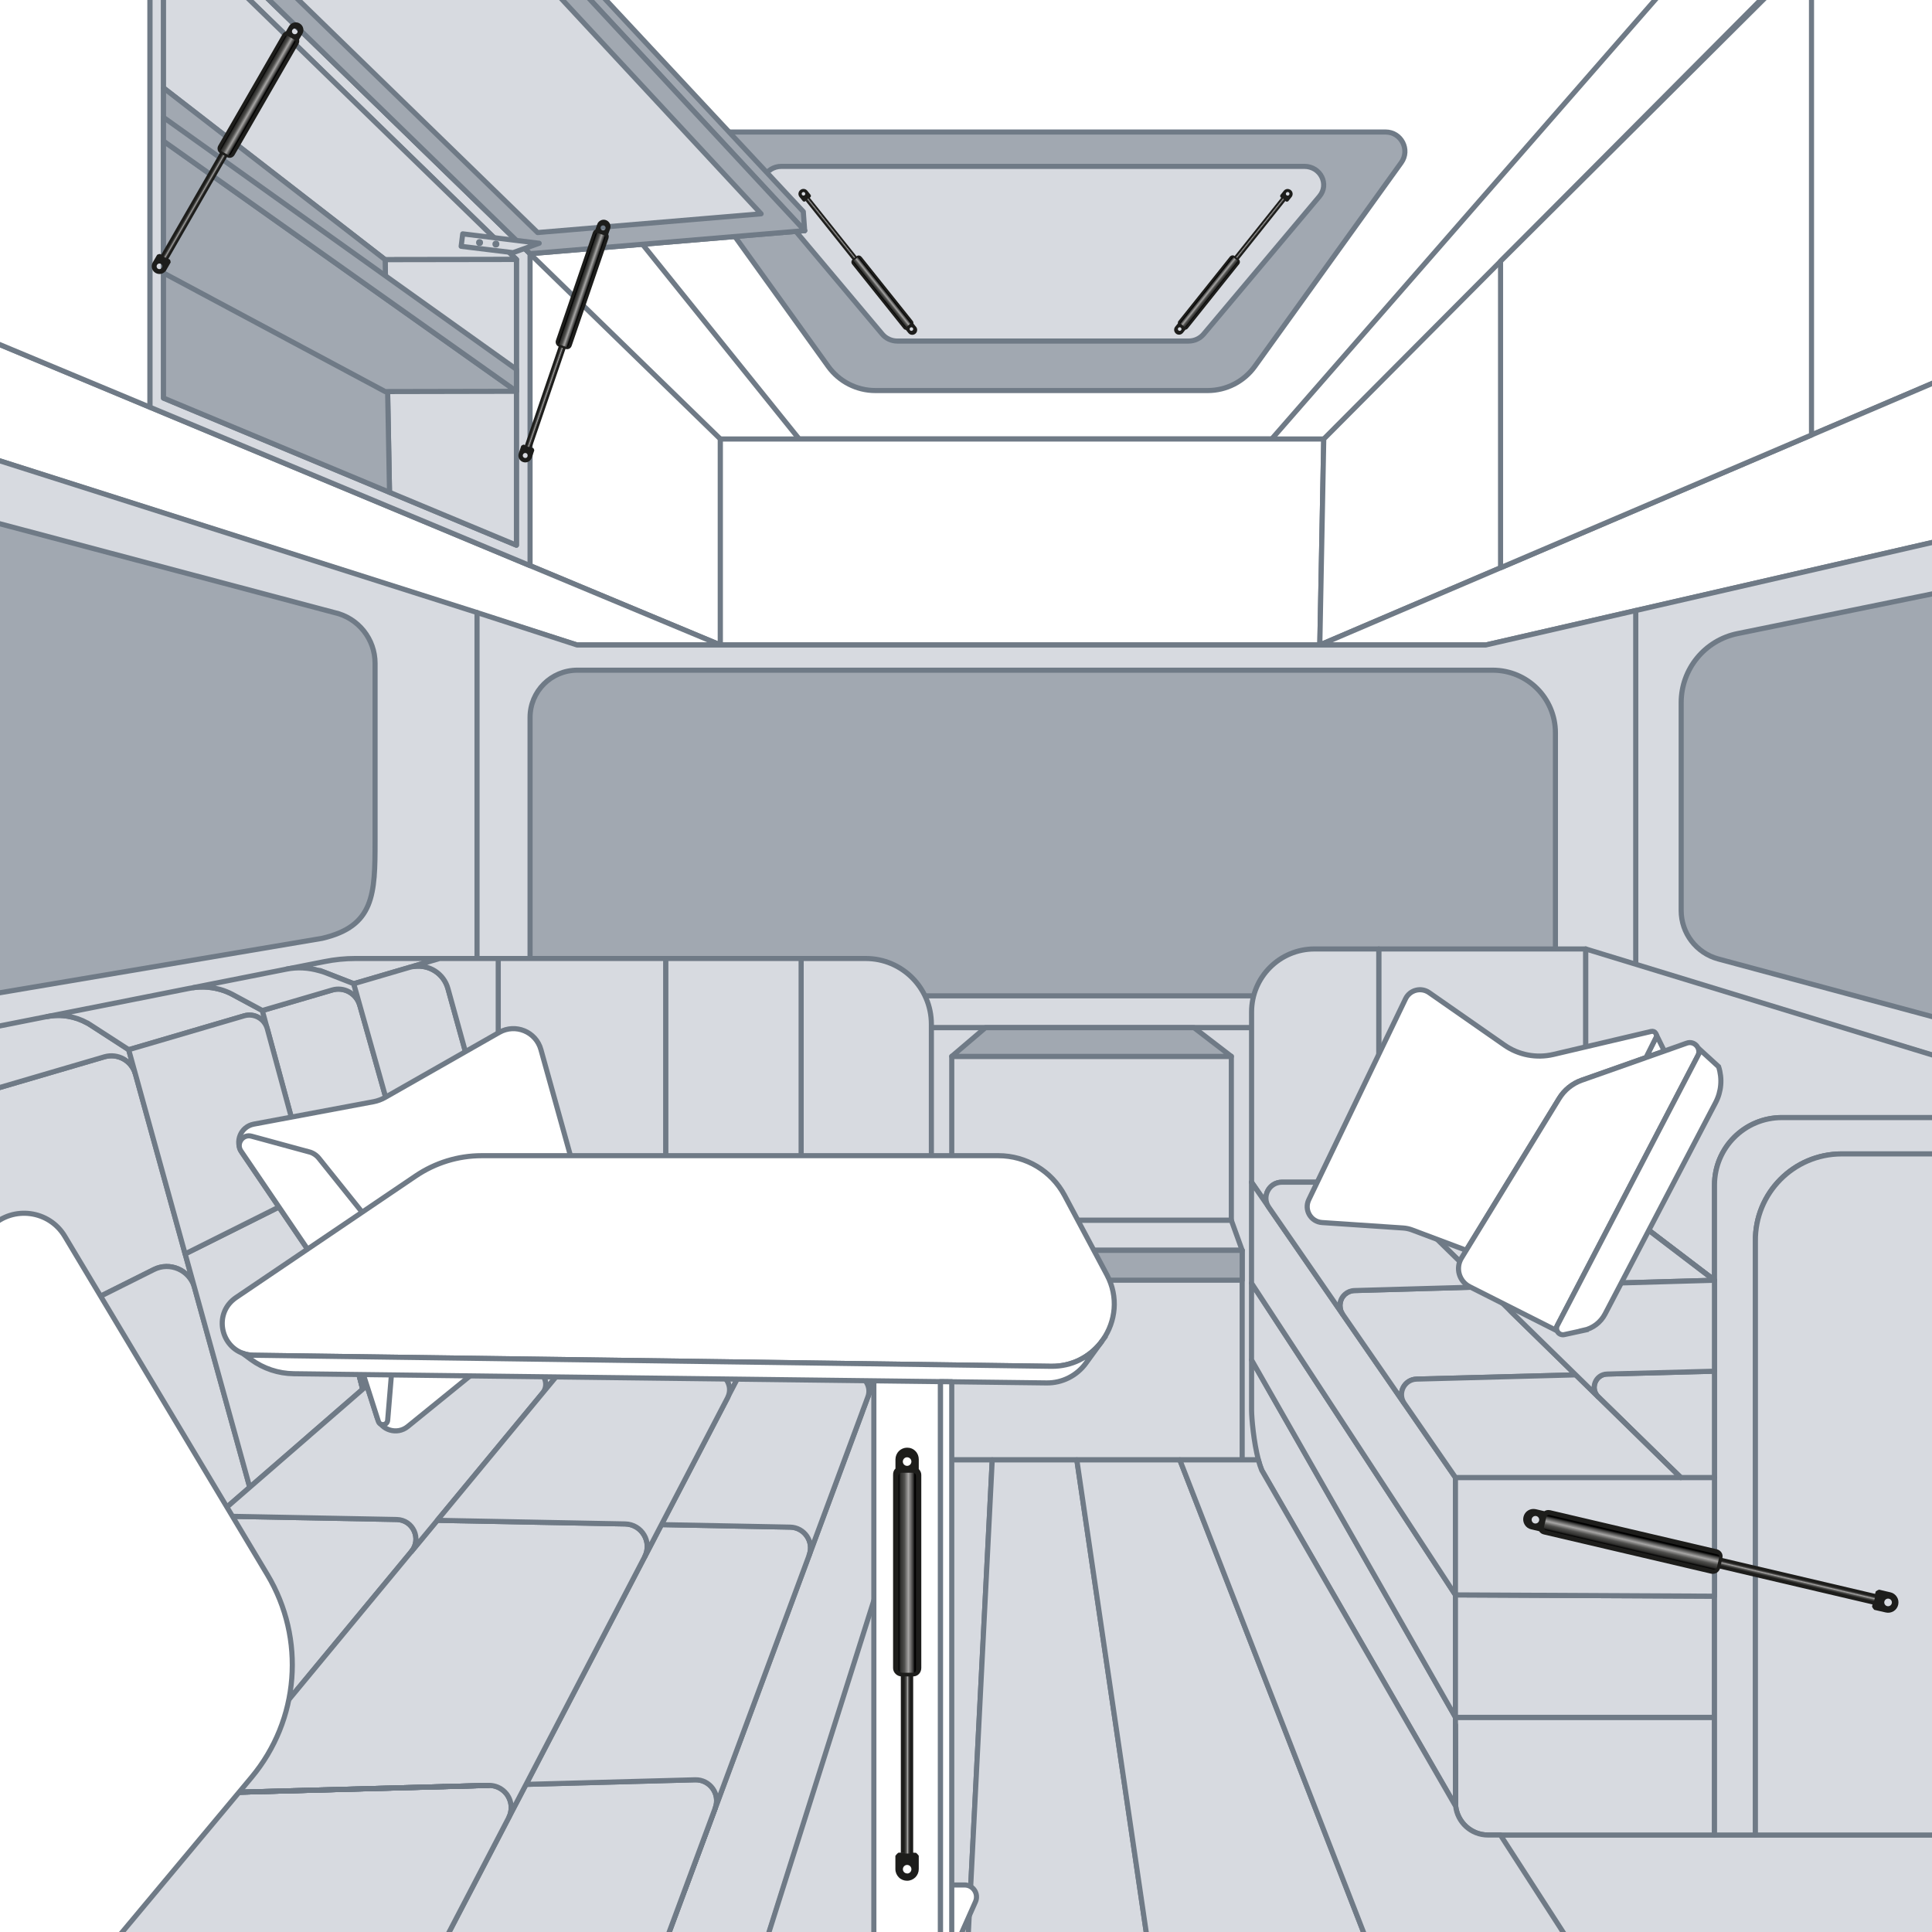 <?xml version="1.0" encoding="UTF-8"?>
<svg xmlns="http://www.w3.org/2000/svg" xmlns:xlink="http://www.w3.org/1999/xlink" version="1.1" viewBox="0 0 283.46 283.46">
  <rect x="0" y="0" width="283.46" height="283.46" fill="#808080" stroke="none"/>
  <defs>
    <style>
      .cls-1 {
        fill: url(#Unbenannter_Verlauf_69-2);
      }

      .cls-2, .cls-3, .cls-4, .cls-5, .cls-6, .cls-7 {
        stroke-width: .75px;
      }

      .cls-2, .cls-3, .cls-4, .cls-5, .cls-7 {
        stroke: #6f7a86;
      }

      .cls-2, .cls-3, .cls-6 {
        stroke-miterlimit: 10;
      }

      .cls-2, .cls-7 {
        fill: #fff;
      }

      .cls-8 {
        fill: #6f7a86;
      }

      .cls-9 {
        fill: url(#Unbenannter_Verlauf_69);
      }

      .cls-10 {
        fill: url(#Neues_Verlaufsfeld_2-3);
      }

      .cls-11 {
        fill: url(#Neues_Verlaufsfeld_2-6);
      }

      .cls-12 {
        fill: #1d1d1b;
      }

      .cls-13 {
        fill: url(#Unbenannter_Verlauf_69-4);
      }

      .cls-3, .cls-4, .cls-6 {
        fill: #d7dae0;
      }

      .cls-4, .cls-5, .cls-7 {
        stroke-linecap: round;
        stroke-linejoin: round;
      }

      .cls-14 {
        fill: url(#Neues_Verlaufsfeld_2-5);
      }

      .cls-15 {
        fill: url(#Unbenannter_Verlauf_69-3);
      }

      .cls-16 {
        fill: url(#Neues_Verlaufsfeld_2-4);
      }

      .cls-17 {
        fill: url(#Unbenannter_Verlauf_69-6);
      }

      .cls-5 {
        fill: #a1a8b1;
      }

      .cls-18 {
        fill: url(#Neues_Verlaufsfeld_2);
      }

      .cls-6 {
        stroke: #525f6b;
      }

      .cls-19 {
        fill: url(#Neues_Verlaufsfeld_2-2);
      }

      .cls-20 {
        fill: url(#Unbenannter_Verlauf_69-5);
      }
    </style>
    <linearGradient id="Neues_Verlaufsfeld_2" data-name="Neues Verlaufsfeld 2" x1="189.52" y1="-433.98" x2="190.1" y2="-433.98" gradientTransform="translate(-109.65 491.78)" gradientUnits="userSpaceOnUse">
      <stop offset=".04" stop-color="#1d1d1b"></stop>
      <stop offset=".16" stop-color="#30302e"></stop>
      <stop offset=".34" stop-color="#4f4f4d"></stop>
      <stop offset=".57" stop-color="#a6a5a4"></stop>
      <stop offset=".72" stop-color="#4b4a49"></stop>
      <stop offset=".95" stop-color="#1d1d1b"></stop>
    </linearGradient>
    <linearGradient id="Unbenannter_Verlauf_69" data-name="Unbenannter Verlauf 69" x1="189.06" y1="-450.1" x2="190.57" y2="-450.1" gradientTransform="translate(-239.91 406.98) rotate(18.89)" gradientUnits="userSpaceOnUse">
      <stop offset=".01" stop-color="#000"></stop>
      <stop offset=".13" stop-color="#30302e"></stop>
      <stop offset=".34" stop-color="#4f4f4d"></stop>
      <stop offset=".57" stop-color="#a6a5a4"></stop>
      <stop offset=".83" stop-color="#3b3b3a"></stop>
      <stop offset=".93" stop-color="#000"></stop>
    </linearGradient>
    <linearGradient id="Neues_Verlaufsfeld_2-2" data-name="Neues Verlaufsfeld 2" x1="314.58" y1="-234.68" x2="315.56" y2="-234.68" gradientTransform="translate(-181.97 492.74)" xlink:href="#Neues_Verlaufsfeld_2"></linearGradient>
    <linearGradient id="Unbenannter_Verlauf_69-2" data-name="Unbenannter Verlauf 69" x1="313.78" y1="-261.99" x2="316.36" y2="-261.99" gradientTransform="translate(-181.97 492.74)" xlink:href="#Unbenannter_Verlauf_69"></linearGradient>
    <linearGradient id="Neues_Verlaufsfeld_2-3" data-name="Neues Verlaufsfeld 2" x1="436.56" y1="-307.55" x2="437.43" y2="-307.55" gradientTransform="translate(-173.97 539.37)" xlink:href="#Neues_Verlaufsfeld_2"></linearGradient>
    <linearGradient id="Unbenannter_Verlauf_69-3" data-name="Unbenannter Verlauf 69" x1="435.86" y1="-331.82" x2="438.14" y2="-331.82" gradientTransform="translate(462.63 727.51) rotate(-76.8)" xlink:href="#Unbenannter_Verlauf_69"></linearGradient>
    <linearGradient id="Neues_Verlaufsfeld_2-4" data-name="Neues Verlaufsfeld 2" x1="251.03" y1="-423.13" x2="251.69" y2="-423.13" gradientTransform="translate(-222.58 452.89)" xlink:href="#Neues_Verlaufsfeld_2"></linearGradient>
    <linearGradient id="Unbenannter_Verlauf_69-4" data-name="Unbenannter Verlauf 69" x1="250.5" y1="-441.3" x2="252.21" y2="-441.3" gradientTransform="translate(-400.26 270.9) rotate(29.95)" xlink:href="#Unbenannter_Verlauf_69"></linearGradient>
    <linearGradient id="Neues_Verlaufsfeld_2-5" data-name="Neues Verlaufsfeld 2" x1="137.59" y1="-398.15" x2="138.01" y2="-398.15" gradientTransform="translate(-15.63 -364.35) scale(1 -1)" xlink:href="#Neues_Verlaufsfeld_2"></linearGradient>
    <linearGradient id="Unbenannter_Verlauf_69-5" data-name="Unbenannter Verlauf 69" x1="137.26" y1="-409.74" x2="138.35" y2="-409.74" gradientTransform="translate(-233.99 -191.28) rotate(-38.62) scale(1 -1)" xlink:href="#Unbenannter_Verlauf_69"></linearGradient>
    <linearGradient id="Neues_Verlaufsfeld_2-6" data-name="Neues Verlaufsfeld 2" x1="138.63" y1="-398.98" x2="139.05" y2="-398.98" gradientTransform="translate(45.8 432.79)" xlink:href="#Neues_Verlaufsfeld_2"></linearGradient>
    <linearGradient id="Unbenannter_Verlauf_69-6" data-name="Unbenannter Verlauf 69" x1="138.3" y1="-410.58" x2="139.39" y2="-410.58" gradientTransform="translate(542.13 -191.28) rotate(-141.38)" xlink:href="#Unbenannter_Verlauf_69"></linearGradient>
  </defs>
  <g>
    <g id="living_area">
      <polygon class="cls-7" points="-20.82 41.89 105.69 94.63 193.64 94.63 297.69 50.19 297.99 -7 -13.12 -7.89 -20.82 41.89"></polygon>
      <polygon class="cls-7" points="55.03 -12.92 117.25 64.41 186.58 64.41 251.77 -10.26 55.03 -12.92"></polygon>
      <path class="cls-5" d="M100.03,23.86l21.49,29.9c1.6,2.22,4.17,3.54,6.91,3.54h48.76c2.74,0,5.31-1.32,6.91-3.54l21.49-29.9c1.35-1.88,0-4.49-2.3-4.49h-100.94c-2.31,0-3.65,2.61-2.3,4.49Z"></path>
      <path class="cls-4" d="M112.46,28.82l16.99,20.21c.54.64,1.35,1.01,2.21,1.01h42.72c.86,0,1.67-.37,2.21-1.01l16.99-20.21c1.49-1.77.17-4.41-2.21-4.41h-76.71c-2.38,0-3.7,2.63-2.21,4.41Z"></path>
      <polygon class="cls-7" points="105.69 64.41 105.69 94.63 -20.82 41.89 -15.19 -53.22 105.69 64.41"></polygon>
      <polygon class="cls-7" points="105.69 64.41 105.69 94.63 193.64 94.63 194.22 64.41 105.69 64.41"></polygon>
      <polygon class="cls-7" points="268.21 -9.96 194.22 64.41 193.64 94.63 297.69 50.19 297.99 -7 268.21 -9.96"></polygon>
      <polygon class="cls-7" points="-20.82 61 -20.82 41.89 105.69 94.63 84.66 94.63 -20.82 61"></polygon>
      <polygon class="cls-7" points="217.99 94.63 193.64 94.63 297.69 50.19 297.69 76.33 217.99 94.63"></polygon>
      <polygon class="cls-4" points="-26.01 160.33 69.99 141.33 69.99 89.87 -20.82 61 -26.01 160.33"></polygon>
      <polygon class="cls-4" points="239.99 141.73 239.99 89.58 297.69 76.33 294.43 158.11 239.99 141.73"></polygon>
      <path class="cls-5" d="M246.66,103.07v30.52c0,3.33,2.23,6.24,5.45,7.11l37.44,10.09v-64.89l-34.62,7.06c-4.81.98-8.27,5.21-8.27,10.12Z"></path>
      <path class="cls-5" d="M-17.86,72.11l66.94,17.77c3.48.78,5.95,3.87,5.95,7.44v26.05c0,7.85-.11,12.51-7.76,14.3l-62.73,10.59-2.4-76.15Z"></path>
      <polygon class="cls-4" points="69.99 150.78 69.99 136.7 69.99 89.87 84.66 94.63 217.99 94.63 239.99 89.58 239.99 150.78 69.99 150.78"></polygon>
      <path class="cls-5" d="M84.69,98.33h134.33c5.07,0,9.19,4.11,9.19,9.19v38.59H77.77v-40.85c0-3.83,3.1-6.93,6.93-6.93Z"></path>
      <path class="cls-4" d="M75.77,38.07v41.92l-51.78-21.58V-12.3l51.78,50.37ZM21.99-17.04V59.74l55.78,23.25v-45.77L21.99-17.04h0Z"></path>
      <polygon class="cls-7" points="-15.19 -53.22 21.99 -17.04 21.99 59.74 -20.82 41.89 -15.19 -53.22"></polygon>
      <polygon class="cls-7" points="220.16 38.33 220.16 83.3 265.78 63.82 265.78 -7.09 220.16 38.33"></polygon>
      <path class="cls-4" d="M295.02,264.56l-5.48,22.95-56.89,1.11-30.37.6-33.17.65-58.67,1.15,22.86-71.42c.57-1.78,1.05-3.58,1.43-5.41h49.89c.15.56.32,1.08.5,1.52l28.45,49.29v-.05c.25,2.41,2.28,4.28,4.75,4.28h71.22v-4.64l5.48-.03Z"></path>
      <polygon class="cls-4" points="130.58 214.19 189.1 214.19 189.1 150.78 130.88 150.78 130.58 214.19"></polygon>
      <rect class="cls-4" x="139.64" y="154.99" width="41.02" height="24.05"></rect>
      <polygon class="cls-4" points="137.62 183.45 139.64 179.04 180.66 179.04 182.25 183.45 137.62 183.45"></polygon>
      <rect class="cls-4" x="137.62" y="183.45" width="44.63" height="30.74"></rect>
      <polygon class="cls-5" points="139.64 154.99 180.66 154.99 175.18 150.78 144.58 150.78 139.64 154.99"></polygon>
      <rect class="cls-5" x="137.62" y="183.45" width="44.63" height="4.38"></rect>
      <polygon class="cls-7" points="118.06 33.84 77.77 37.22 21.99 -17.04 71.54 -16.25 118.06 33.84"></polygon>
      <polygon class="cls-4" points="56.51 38.1 75.77 38.07 23.99 -12.3 23.99 12.9 56.51 38.1"></polygon>
      <polygon class="cls-4" points="56.51 38.1 75.77 38.07 75.77 79.99 57.15 72.23 56.51 38.1"></polygon>
      <polygon class="cls-5" points="117.86 31.05 118.06 33.84 71.54 -16.25 73.76 -16.25 117.86 31.05"></polygon>
      <polygon class="cls-5" points="21.99 -17.04 77.77 37.22 118.06 33.84 71.54 -16.25 21.99 -17.04 21.99 -17.04"></polygon>
      <polygon class="cls-4" points="67.66 36.14 75.27 37.07 79.11 35.69 67.89 34.31 67.66 36.14"></polygon>
      <circle class="cls-8" cx="70.36" cy="35.59" r=".51"></circle>
      <circle class="cls-8" cx="72.76" cy="35.81" r=".51"></circle>
      <polyline class="cls-4" points="29.5 -13.92 70.21 -13.27 111.67 31.37 78.88 34.12 29.5 -13.92"></polyline>
      <polygon class="cls-5" points="23.99 12.9 23.99 58.4 57.15 72.23 56.51 38.1 23.99 12.9"></polygon>
      <polygon class="cls-5" points="56.51 57.45 75.77 57.41 23.99 20.7 23.99 40.05 56.51 57.45"></polygon>
      <polygon class="cls-5" points="75.77 54.19 75.77 57.41 23.99 20.7 23.99 17.22 75.77 54.19"></polygon>
      <polygon class="cls-4" points="183.62 173.45 183.62 173.45 183.62 173.45 183.62 173.45"></polygon>
      <path class="cls-4" d="M213.58,264.95v.05l-28.45-49.29c-.18-.44-.35-.96-.5-1.52-.68-2.58-1-6.09-1-7.3v-7.37l29.92,52.44v12.5c0,.17.01.33.03.49Z"></path>
      <path class="cls-7" d="M213.58,264.95c-.02-.16-.03-.32-.03-.49v-11.41c.01,1.34.01,3.71.02,5.98,0,2.84.01,5.53.01,5.92Z"></path>
      <path class="cls-4" d="M251.54,251.97v17.26h-33.22c-2.47,0-4.5-1.87-4.75-4.28,0-.39-.01-3.08-.01-5.92,0-2.27,0-4.64-.02-5.98v-1.08h38Z"></path>
      <path class="cls-7" d="M213.58,264.95c-.02-.16-.03-.32-.03-.49v-11.41c.01,1.34.01,3.71.02,5.98,0,2.84.01,5.53.01,5.92Z"></path>
      <rect class="cls-4" x="202.29" y="139.23" width="30.37" height="34.22"></rect>
      <path class="cls-4" d="M291.02,157.08l-.17,6.89h-29.41c-5.46,0-9.89,4.42-9.89,9.89v13.97l-18.89-14.38v-34.22l58.36,17.85Z"></path>
      <path class="cls-4" d="M136.47,180.36l-.52,23.45c-.08,3.49-.48,6.97-1.21,10.38-.38,1.83-.86,3.63-1.43,5.41l-22.86,71.42-6,18.75-16.01-.04,4.12-11.1,2.83-7.61,1.3-3.51,8.26-22.25,1.58-4.26,12.2-32.85,1.49-4.01,6.25-16.83.12-.34.33-.88.42-1.13h0s1.2-3.24,1.2-3.24l1.86-4.99,6.07-16.37Z"></path>
      <polygon class="cls-7" points="104.95 265.26 96.69 287.51 100.51 277.21 104.95 265.26 104.95 265.26"></polygon>
      <polygon class="cls-7" points="104.95 265.26 100.51 277.21 104.95 265.26 104.95 265.26"></polygon>
      <polygon class="cls-4" points="213.54 234 213.54 251.96 183.62 199.52 183.62 188.26 213.54 234"></polygon>
      <polygon class="cls-4" points="251.54 234.19 251.54 251.97 213.54 251.97 213.54 234 251.54 234.19"></polygon>
      <rect class="cls-4" x="213.54" y="234" width="0" height="0" transform="translate(-29.14 437.62) rotate(-87.61)"></rect>
      <path class="cls-4" d="M202.29,139.23v34.22h-14.2c-1.89,0-3,2.12-1.93,3.67l-2.53-3.67v-24.98c0-5.11,4.13-9.24,9.24-9.24h9.42Z"></path>
      <path class="cls-4" d="M290.85,163.97l-.13,5.33h-20.51c-7.05,0-12.74,5.76-12.66,12.8v87.13h-6v-95.37c0-5.47,4.43-9.89,9.89-9.89h29.41Z"></path>
      <polygon class="cls-4" points="251.55 187.83 251.54 187.83 251.54 187.83 251.55 187.83"></polygon>
      <path class="cls-4" d="M290.72,169.3l-1.17,47.48v52.45h-32v-87.13c-.08-7.04,5.61-12.8,12.66-12.8h20.51Z"></path>
      <path class="cls-4" d="M60.79,141.79c-.22.03-.45.06-.67.13l.62-.18.05.05Z"></path>
      <polygon class="cls-4" points="95.39 291.02 92.56 298.63 -30.61 299.97 -30.61 159.92 -23.78 158.38 -23.78 262.78 -23.88 264.56 -23.78 264.56 -23.78 291.02 95.39 291.02"></polygon>
      <polygon class="cls-4" points="90.43 171.52 76.41 183.69 72.93 171.06 73.1 171.52 90.43 171.52"></polygon>
      <path class="cls-4" d="M47.73,142.7c-.3-.12-.6-.2-.9-.28l.12-.03.78.31Z"></path>
      <path class="cls-4" d="M13.04,150.23c-.07-.04-.14-.08-.22-.12h.03s.19.12.19.12Z"></path>
      <path class="cls-4" d="M136.66,171.52l-.2,8.84-6.07,16.37-1.86,4.99-1.2,3.23c.26-.68.18-1.39-.12-1.97-.07-.14-.15-.27-.25-.39-.05-.06-.1-.12-.16-.17-.22-.23-.47-.41-.76-.54-.07-.03-.15-.06-.23-.09-.21-.07-.44-.11-.68-.12h-.05l-16.45-.23,11.58-22.21h-19.78l-18.09,21.85-2.77,3.34c1.12-1.34.18-3.38-1.57-3.4l-21.22-.29,4.61-4,4.23-3.68,10.79-9.36,14.02-12.17h46.23Z"></path>
      <path class="cls-4" d="M136.65,150.26v21.26h-19.11v-30.89h9.48c5.32,0,9.63,4.31,9.63,9.63Z"></path>
      <rect class="cls-4" x="73.1" y="140.63" width="24.59" height="30.89"></rect>
      <path class="cls-4" d="M28.5,188.81c-.76-2.49-3.58-3.71-5.92-2.55l-40.15,20.08,4.89,54.66-11.11,1.78v-96.26l39.16-11.48c1.92-.53,3.91.57,4.48,2.48l7.31,26.45,1.34,4.84Z"></path>
      <path class="cls-4" d="M64.5,140.63l-3.76,1.11-.62.18-8.22,2.41-4.17-1.63-.78-.31-.12.03c-1.56-.45-3.2-.55-4.8-.23l2.92-.58,2.69-.53c1.49-.3,3-.45,4.51-.45h12.35Z"></path>
      <path class="cls-4" d="M19.85,157.52c-.57-1.91-2.56-3.01-4.48-2.48l-39.16,11.48v-11.29l30.68-6.08h.03c2.02-.4,4.11-.04,5.89.96.08.04.15.08.22.12l.18.11,5.67,3.67.97,3.51Z"></path>
      <path class="cls-4" d="M39.23,150.95c-.4-1.48-1.93-2.34-3.4-1.91l-16.94,4.97-5.67-3.67-.18-.11-.19-.13h-.03c-1.78-.99-3.87-1.35-5.89-.95l3.4-.68,17.56-3.48s.05-.01.08-.01c.28-.05.55-.09.83-.13.78-.07,1.56-.05,2.32.07.28.04.55.1.82.16.29.07.58.16.87.25.14.05.28.1.42.16.31.13.6.25.89.41l.09.05,4.29,2.31.73,2.69Z"></path>
      <path class="cls-4" d="M59.68,171.98c-.1-.3-.24-.57-.42-.81-.04-.08-.1-.15-.17-.22-.05-.07-.12-.14-.18-.21-.06-.06-.13-.12-.2-.18-.07-.07-.14-.12-.21-.17-.05-.04-.11-.08-.16-.12-.17-.11-.35-.21-.54-.28-.09-.04-.17-.07-.26-.1,0,0,0,0-.02,0-.15-.04-.3-.08-.45-.11-.69-.12-1.43-.03-2.12.31l-9.28,4.64-6.45-23.77-.73-2.69,10.25-3.01c1.72-.5,3.51.48,4.03,2.18l5.86,20.81,1.05,3.74Z"></path>
      <path class="cls-4" d="M52.77,147.43c-.52-1.7-2.31-2.68-4.03-2.18l-10.25,3.01-4.29-2.31-.09-.05c-.29-.16-.58-.28-.89-.41-.14-.06-.28-.11-.42-.16-.29-.1-.58-.18-.87-.25-.27-.06-.54-.12-.82-.16-.76-.12-1.54-.14-2.32-.07-.14.02-.28.03-.42.05l2.84-.57,7.68-1.52,3.14-.62c1.6-.32,3.24-.22,4.8.23.3.08.6.16.9.28l4.17,1.63.87,3.1Z"></path>
      <path class="cls-4" d="M71.43,165.7c-.04-.15-.11-.3-.18-.44-.04-.08-.08-.16-.13-.23-.23-.37-.53-.68-.89-.91-.85-.56-1.98-.7-2.98-.19l-8.62,4.31-5.86-20.81-.87-3.1,8.22-2.41c.22-.07.45-.1.67-.13,2.19-.29,4.32,1.05,4.93,3.25l4.78,17.26.93,3.4Z"></path>
      <rect class="cls-4" x="97.69" y="140.63" width="19.85" height="30.89"></rect>
      <path class="cls-4" d="M120.22,179.23l-11.58,22.21-1.85,3.54c.28-.58.31-1.19.16-1.74-.27-1.02-1.19-1.84-2.39-1.85l-22.21-.31,18.09-21.85h19.78Z"></path>
      <path class="cls-4" d="M36.64,218.21l-4.86,4.22L-5.71,254.97l-6.96,6.03-4.89-54.66,40.15-20.08c2.34-1.16,5.16.06,5.92,2.55l8.13,29.4Z"></path>
      <path class="cls-4" d="M53.22,203.82l-4.76,4.13-1.98,1.72-.95.82-.28.25-8.61,7.47-8.13-29.4-1.34-4.84,14.51-7.25c2.06-1.03,4.55.1,5.12,2.33l6.42,24.77Z"></path>
      <path class="cls-4" d="M65.62,193.05l-4.23,3.68-4.61,4-3.57,3.09-6.42-24.77-1.12-4.33,9.28-4.64c.69-.34,1.43-.43,2.12-.31.15.03.3.07.45.11.01,0,.02,0,.02,0,.09.03.17.06.26.1.19.07.37.17.54.28.05.04.11.08.16.12.07.05.14.1.21.17.07.06.14.12.2.18.06.07.13.14.18.21.06.07.12.14.17.22.18.24.32.51.42.81l5.94,21.07Z"></path>
      <polygon class="cls-4" points="46.8 179.04 53.21 203.82 46.8 179.04 46.8 179.04"></polygon>
      <path class="cls-4" d="M76.41,183.69l-10.79,9.36-5.94-21.07-1.05-3.74,8.62-4.31c1-.51,2.13-.37,2.98.19.36.23.66.54.89.91.05.07.09.15.13.23.07.14.14.29.18.44.02.04.03.07.04.11l1.45,5.25,3.49,12.63Z"></path>
      <path class="cls-4" d="M28.68,265.92l-20.78,25.1h-31.69v-26.46l16.44-.45,34.69-.94c1.44-.04,2.26,1.63,1.34,2.75Z"></path>
      <path class="cls-4" d="M104.94,265.26l-8.26,22.25-1.3,3.51h-33.42l12.67-24.32s0-.03.02-.04c.02-.04.04-.07.05-.11l2.48-4.75,24.8-.67c2.17-.06,3.72,2.09,2.96,4.13Z"></path>
      <path class="cls-4" d="M74.91,265.95c-.04.2-.11.4-.21.6-.01.04-.03.07-.05.11,0,.01,0,.03-.02.04l-12.67,24.32H7.9l20.78-25.1,2.36-2.86,40.63-1.11h.08c.93,0,1.74.38,2.33.98.07.08.14.16.21.24.07.08.13.16.18.25.47.72.66,1.63.44,2.53Z"></path>
      <polygon class="cls-7" points="28.69 265.91 7.91 291.02 28.69 265.91 28.69 265.91"></polygon>
      <path class="cls-4" d="M60.35,227.65l-29.31,35.41-2.36,2.86c.92-1.12.1-2.79-1.34-2.75l-34.69.94,1.63-9.14,37.49-32.54,26.43.51c2.4.05,3.69,2.85,2.15,4.71Z"></path>
      <path class="cls-4" d="M118.73,228.15l-12.2,32.85-1.58,4.26c.76-2.04-.79-4.19-2.96-4.13l-24.8.67,17.4-33.38,2.46-4.73,18.89.37c2.09.04,3.52,2.13,2.79,4.09Z"></path>
      <path class="cls-4" d="M94.58,228.42l-17.4,33.38-2.48,4.75c.1-.2.17-.4.21-.6.22-.9.03-1.81-.44-2.53-.05-.09-.11-.17-.18-.25-.07-.09-.14-.17-.21-.24-.59-.6-1.4-.98-2.33-.98h-.08l-40.63,1.11,29.31-35.41,3.8-4.59,27.56.53c2.45.05,4,2.65,2.87,4.83Z"></path>
      <polygon class="cls-7" points="71.68 261.95 65.04 262.14 31.04 263.06 71.68 261.95"></polygon>
      <polygon class="cls-7" points="71.67 261.95 65.03 262.13 71.67 261.95 71.67 261.95"></polygon>
      <polygon class="cls-7" points="31.05 263.06 31.05 263.06 65.03 262.13 31.05 263.06"></polygon>
      <polygon class="cls-7" points="71.68 261.95 65.04 262.14 31.04 263.06 71.68 261.95"></polygon>
      <path class="cls-4" d="M79.58,204.42l-15.42,18.64-3.8,4.59c1.54-1.86.25-4.66-2.15-4.71l-26.43-.51,4.86-4.22,8.61-7.47.28-.25.95-.82,1.98-1.72,4.76-4.13,3.57-3.09,21.22.29c1.75.02,2.69,2.06,1.57,3.4Z"></path>
      <polygon class="cls-4" points="56.78 200.72 56.78 200.72 56.78 200.72 56.78 200.72"></polygon>
      <path class="cls-4" d="M127.33,204.95h0s-.42,1.14-.42,1.14l-.33.88-.12.34-6.25,16.83-1.49,4.01c.73-1.96-.7-4.05-2.79-4.09l-18.89-.37,9.71-18.63s.03-.05.03-.08l1.85-3.54,16.45.23h.05c.24.01.47.05.68.12.08.03.16.06.23.09.29.13.54.31.76.54.06.05.11.11.16.17.09.12.18.25.25.39.3.58.38,1.29.12,1.97Z"></path>
      <path class="cls-4" d="M106.79,204.98s-.02.05-.03.08l-9.71,18.63-2.46,4.73c1.13-2.18-.42-4.78-2.87-4.83l-27.56-.53,15.42-18.64,2.77-3.34,22.21.31c1.2.01,2.12.83,2.39,1.85.15.55.12,1.16-.16,1.74Z"></path>
      <path class="cls-4" d="M46.79,179.05c-.57-2.23-3.06-3.36-5.12-2.33l-14.51,7.25-7.31-26.45-.97-3.51,16.94-4.97c1.47-.43,3,.43,3.4,1.91l6.45,23.77,1.12,4.33Z"></path>
      <path class="cls-4" d="M73.1,140.63v30.89l-.18-.46-1.45-5.25s-.02-.07-.04-.11l-.93-3.4-4.78-17.26c-.61-2.2-2.74-3.54-4.93-3.25l-.05-.05,3.76-1.11h8.6Z"></path>
      <path class="cls-4" d="M196.75,190.74c-.17.45-.21.96-.06,1.45-.15-.49-.12-1.01.06-1.45Z"></path>
      <path class="cls-4" d="M213.54,216.78v17.22l-29.92-45.74v-14.81l2.53,3.67,8.53,12.35,2.27,3.29s.01.02.02.03c0,0,0,.01,0,.01l6.67,9.65,2.37,3.44,7.52,10.89Z"></path>
      <polygon class="cls-4" points="251.54 216.78 251.54 234.19 213.54 234 213.54 216.78 251.54 216.78"></polygon>
      <polygon class="cls-4" points="232.66 173.45 232.65 173.44 232.65 173.45 232.66 173.45"></polygon>
      <path class="cls-4" d="M251.54,201.18v15.6h-4.95l-12.11-11.84h0c-1.21-1.21-.39-3.3,1.32-3.34l15.75-.42Z"></path>
      <path class="cls-4" d="M221.73,192.46l-3.74-3.66-15.7-15.35h30.37l18.88,14.39-28.31.81c-1.96.06-2.89,2.44-1.5,3.81Z"></path>
      <polygon class="cls-4" points="251.54 187.83 251.54 187.84 251.54 187.84 232.65 173.45 251.54 187.83"></polygon>
      <path class="cls-4" d="M231.19,201.72l-23.36.62c-1.8.05-2.83,2.07-1.81,3.55l-2.37-3.44-6.67-9.65s0-.01,0-.01c0-.01,0-.02-.02-.03-.12-.18-.21-.37-.27-.57-.05-.16-.08-.31-.08-.47-.03-.33.02-.67.14-.98.05-.13.11-.25.19-.37.07-.12.16-.22.25-.32.02-.03.04-.06.07-.08.02-.03.05-.05.08-.07.37-.33.84-.53,1.39-.55l19.26-.55,3.74,3.66,9.47,9.26Z"></path>
      <path class="cls-4" d="M196.75,190.74c-.17.45-.21.96-.06,1.45-.15-.49-.12-1.01.06-1.45Z"></path>
      <path class="cls-4" d="M246.6,216.78h-33.05l-7.52-10.89c-1.02-1.48.01-3.5,1.81-3.55l23.36-.62,3.28,3.21h0s12.11,11.85,12.11,11.85Z"></path>
      <polygon class="cls-4" points="213.55 216.78 213.55 216.78 213.55 216.78 213.55 216.78"></polygon>
      <polygon class="cls-4" points="246.6 216.78 246.6 216.78 234.48 204.93 234.49 204.94 246.6 216.78"></polygon>
      <polygon class="cls-4" points="213.55 216.78 213.55 216.78 213.55 216.78 213.55 216.78"></polygon>
      <polygon class="cls-4" points="213.55 216.78 213.55 216.78 213.55 216.78 213.55 216.78"></polygon>
      <path class="cls-4" d="M217.98,188.8l-19.26.55c-.55.02-1.02.22-1.39.55-.03.02-.06.04-.08.07-.03.02-.05.05-.07.08-.09.1-.18.2-.25.32-.08.12-.14.24-.19.37-.12.3-.18.64-.14.98,0,.16.03.31.08.47.06.2.15.39.27.57l-2.27-3.29-8.53-12.35c-1.07-1.55.04-3.67,1.93-3.67h14.2l15.7,15.35Z"></path>
      <polygon class="cls-4" points="231.19 201.72 231.2 201.72 231.19 201.72 231.19 201.72"></polygon>
      <path class="cls-4" d="M251.54,187.84v13.34l-15.75.42c-1.71.04-2.53,2.13-1.32,3.33l-3.28-3.21-9.47-9.26c-1.39-1.37-.46-3.75,1.5-3.81l28.31-.81h0Z"></path>
      <rect class="cls-4" x="231.19" y="201.72" width="0" height="0" transform="translate(-4.97 5.84) rotate(-1.43)"></rect>
      <polygon class="cls-4" points="145.58 214.19 141.73 290.4 110.44 291.02 134.73 214.19 145.58 214.19"></polygon>
      <polygon class="cls-4" points="157.99 214.19 169.11 289.87 141.73 290.4 145.58 214.19 157.99 214.19"></polygon>
      <polygon class="cls-4" points="202.29 289.22 173.1 214.19 157.99 214.19 169.11 289.87 202.29 289.22"></polygon>
      <path class="cls-7" d="M213.56,259.03c0,2.84.01,5.53.01,5.92-.02-.16-.03-.32-.03-.49v-5.45l.02.02Z"></path>
      <path class="cls-4" d="M232.65,288.62l-30.37.6-29.18-75.03h11.52c.15.56.32,1.08.5,1.52l28.45,49.29v-.05c.25,2.41,2.28,4.28,4.75,4.28h1.82l12.51,19.39Z"></path>
      <path class="cls-2" d="M141.52,276.56h-6.42l-6.89,14h9.78l5.13-11.54c.51-1.16-.33-2.46-1.6-2.46Z"></path>
      <path class="cls-2" d="M35.51,169.12l13.97,20.58,5.84,18.26c.61,1.91,2.95,2.6,4.5,1.34l23.62-19.19c2.96-2.4,4.21-6.34,3.19-10.01l-7.27-26.11c-.73-2.63-3.74-3.87-6.11-2.52l-16.78,9.56c-.52.29-1.08.5-1.66.61l-17.57,3.29c-1.92.36-2.84,2.57-1.74,4.19Z"></path>
      <path class="cls-2" d="M45.34,169l-8.44-2.3c-1.27-.35-2.29,1.08-1.55,2.17l13.54,19.95c.39.58.7,1.21.91,1.88l5.71,17.83c.24.74,1.31.61,1.37-.16l1.74-21.09c.12-1.5-.33-2.99-1.27-4.17l-10.55-13.16c-.37-.47-.88-.8-1.46-.96Z"></path>
      <path class="cls-3" d="M241.5,155.16l-.54,1.07h0s-13.81,27.62-13.81,27.62c-.99,1.97-3.31,2.88-5.37,2.1l-6.66-2.51,13.63-22.26c.76-1.25,1.94-2.2,3.32-2.69l9.33-3.29.1-.04Z"></path>
      <path class="cls-2" d="M13.82,288.4l23.08-27.63c7.02-8.41,7.96-20.34,2.33-29.74l-29.72-49.64c-2.29-3.83-7.54-4.54-10.77-1.46l-18.45,17.62,12.93,90.85H13.82Z"></path>
      <polygon class="cls-2" points="137.99 290.56 128.21 290.56 128.21 200.2 137.99 200.32 137.99 290.56"></polygon>
      <path class="cls-2" d="M244.19,154.21l-2.7.95,1.47-2.94c.07-.15.08-.31.03-.45l1.2,2.44Z"></path>
      <polygon class="cls-6" points="241.5 155.16 240.96 156.23 241.39 155.2 241.5 155.16"></polygon>
      <path class="cls-2" d="M242.97,152.22l-1.47,2.94-.1.04-9.33,3.29c-1.38.49-2.56,1.44-3.32,2.69l-13.63,22.26-7.98-3c-.41-.15-.84-.24-1.27-.27l-11.9-.8c-1.65-.11-2.66-1.85-1.95-3.34l14.2-29.49c.63-1.3,2.27-1.73,3.45-.91l11.06,7.71c2.08,1.45,4.69,1.95,7.17,1.37l14.37-3.38c.27-.06.51.05.64.25l.09.19c.05.14.04.3-.03.45Z"></path>
      <path class="cls-2" d="M247.47,153.05l-3.27,1.16-2.7.95-.1.04-9.33,3.29c-1.38.49-2.56,1.44-3.32,2.69l-13.63,22.26-.69,1.13c-.91,1.48-.36,3.42,1.19,4.21l12.54,6.33,20.94-40.19c.56-1.07-.49-2.28-1.63-1.87Z"></path>
      <path class="cls-2" d="M232.37,195.19l-2.85.62c-.78.17-1.4-.64-1.03-1.35l21.03-40.36,2.63,2.4c.57,1.75.41,3.66-.45,5.29l-16.21,31c-.64,1.22-1.78,2.1-3.13,2.39Z"></path>
      <path class="cls-2" d="M161.83,196.56l-.35.48c-1.66,2.08-4.23,3.46-7.26,3.42l-117.03-1.62c-.57-.01-1.09-.11-1.57-.29-3.32-1.19-4.26-5.96-.97-8.19l26.35-17.83c2.86-1.93,6.22-2.97,9.67-2.97h75.82c4.06,0,7.79,2.24,9.7,5.82l6.21,11.65c1.74,3.26,1.28,6.87-.57,9.53Z"></path>
      <path class="cls-2" d="M161.48,197.04l-2.16,2.97c-1.34,1.84-3.49,2.92-5.76,2.89l-110.48-1.35c-2.24-.03-4.43-.76-6.24-2.08l-1.25-.92h.03c.48.18,1,.28,1.57.29l117.03,1.62c3.03.04,5.6-1.34,7.26-3.42Z"></path>
      <polygon class="cls-7" points="139.64 202.73 137.99 202.71 137.99 290.56 139.64 286.86 139.64 202.73"></polygon>
    </g>
    <g id="Gasfeder">
      <g>
        <path class="cls-12" d="M78.02,65.65l5.28-15.44c.04-.12.05-.25.02-.36-.03-.11-.1-.18-.18-.21h0s-.36-.12-.36-.12c-.18-.06-.39.1-.48.35l-5.28,15.43M77.01,65.3l-.19-.07c-.1.02-.16.06-.2.09l-.14.09-.37,1.1c-.09.26-.07.53.05.77.12.24.32.42.58.51.27.09.53.07.77-.05.24-.12.42-.33.51-.58l.37-1.09-.05-.16s-.04-.1-.09-.16l-.23-.09M76.95,67.18c-.19-.06-.3-.27-.23-.47.07-.19.28-.3.47-.23.19.07.3.28.23.47s-.27.3-.47.23Z"></path>
        <rect class="cls-18" x="79.87" y="49.61" width=".58" height="16.38" rx=".16" ry=".16" transform="translate(23.02 -22.83) rotate(18.89)"></rect>
        <g>
          <path class="cls-12" d="M89.28,34.91c.06-.18.03-.37-.04-.54l.28-.8c.09-.26.07-.53-.05-.77-.12-.24-.32-.42-.58-.51-.25-.09-.52-.07-.76.05-.24.12-.43.32-.51.58l-.27.77c-.19.08-.31.25-.38.46l-5.41,15.8c-.06.19-.04.39.05.57.09.17.24.3.41.36,0,0,.01,0,.02,0l.95.32h0c.39.12.77-.1.89-.48l5.41-15.8ZM88.6,33.08c.19.06.3.27.24.47-.06.19-.27.3-.47.24-.19-.06-.3-.27-.24-.47.06-.19.27-.3.46-.24Z"></path>
          <path class="cls-9" d="M83.1,50.91c.14.04.24-.05.28-.19l5.43-15.88c.04-.14-.03-.29-.17-.33l-.95-.32c-.14-.04-.28.03-.33.17l-5.43,15.88c-.04.14.07.3.21.34l.95.32Z"></path>
        </g>
      </g>
      <g>
        <path class="cls-12" d="M133.98,271.83v-27.65c0-.22-.06-.43-.17-.58-.11-.15-.25-.24-.41-.24h0s-.65,0-.65,0c-.32,0-.58.37-.58.82v27.63M132.17,271.82h-.34c-.14.09-.23.18-.28.24l-.18.22v1.96c0,.46.19.89.51,1.21.32.32.75.49,1.2.49.47,0,.89-.18,1.22-.5.32-.32.5-.76.5-1.21v-1.96s-.18-.22-.18-.22c-.04-.05-.12-.13-.23-.21l-.42-.02M133.1,274.87c-.35,0-.63-.28-.63-.62,0-.35.28-.63.62-.63.35,0,.63.28.63.63s-.28.63-.62.63Z"></path>
        <rect class="cls-19" x="132.61" y="244.19" width=".98" height="27.76" rx=".16" ry=".16"></rect>
        <g>
          <path class="cls-12" d="M135.17,216.38c0-.32-.15-.61-.37-.84v-1.43c0-.46-.17-.89-.49-1.21-.32-.33-.74-.5-1.22-.5-.45,0-.88.18-1.2.49-.32.32-.5.75-.51,1.21v1.38c-.27.23-.36.57-.35.95v28.3c0,.34.14.65.39.88.23.22.54.35.85.35.01,0,.02,0,.03,0h1.69s.01,0,.02,0c.69-.02,1.17-.59,1.16-1.26v-28.3ZM133.08,213.81c.35,0,.63.27.64.62,0,.35-.27.63-.62.64-.35,0-.63-.27-.64-.62,0-.34.27-.63.61-.64Z"></path>
          <path class="cls-1" d="M134.04,245.41c.24,0,.35-.21.35-.45v-28.44c0-.24-.2-.44-.44-.44h-1.7c-.24.01-.43.21-.43.46v28.44c0,.24.28.44.53.44h1.69Z"></path>
        </g>
      </g>
      <g>
        <path class="cls-12" d="M275.11,233.85l-23.92-5.61c-.19-.04-.38-.03-.54.03-.15.06-.26.17-.29.3h0s-.13.56-.13.56c-.06.28.2.57.59.66l23.91,5.61M274.73,235.41l-.07.29c.05.14.11.24.16.29l.16.2,1.7.39c.4.09.8.02,1.15-.19.34-.21.58-.55.67-.94.09-.41.03-.81-.19-1.15-.22-.35-.55-.59-.95-.68l-1.69-.39-.23.11c-.06.03-.14.08-.23.15l-.1.36M277.56,235.23c-.07.3-.37.49-.67.42-.3-.07-.49-.37-.42-.67.07-.3.37-.49.67-.42s.49.37.42.67Z"></path>
        <rect class="cls-10" x="262.59" y="219.49" width=".87" height="24.67" rx=".16" ry=".16" transform="translate(-22.74 434.94) rotate(-76.8)"></rect>
        <g>
          <path class="cls-12" d="M227.38,221.57c-.28-.06-.56,0-.8.15l-1.23-.29c-.4-.09-.8-.03-1.15.18-.35.21-.58.54-.68.95-.09.39-.03.79.18,1.14.21.35.55.59.94.68l1.19.28c.15.28.42.42.75.49l24.48,5.74c.29.06.59,0,.84-.15.24-.16.41-.4.47-.66,0,0,0-.02,0-.03l.34-1.47v-.02c.13-.6-.27-1.13-.86-1.26l-24.48-5.74ZM224.73,222.86c.07-.3.36-.49.66-.43.3.07.49.36.43.66-.07.3-.36.49-.66.43-.3-.06-.49-.36-.43-.66Z"></path>
          <path class="cls-15" d="M252.26,228.44c.04-.21-.11-.35-.32-.39l-24.6-5.77c-.21-.05-.42.09-.47.3l-.34,1.47c-.05.21.09.42.3.46l24.6,5.77c.21.05.44-.16.48-.37l.34-1.47Z"></path>
        </g>
      </g>
      <g>
        <path class="cls-12" d="M24.7,37.98l9.18-15.94c.07-.13.11-.27.09-.39-.01-.12-.07-.22-.16-.27h0s-.38-.21-.38-.21c-.18-.1-.45.02-.6.28l-9.18,15.93M23.67,37.37l-.19-.11c-.11,0-.19.03-.24.05l-.18.07-.65,1.13c-.15.26-.19.57-.11.86.08.29.27.53.53.68.27.15.57.19.87.11.29-.08.54-.27.69-.53l.65-1.13-.03-.18s-.02-.11-.06-.2l-.24-.15M23.19,39.44c-.2-.11-.27-.37-.16-.57.12-.2.37-.27.57-.16.2.12.27.37.15.57s-.37.27-.57.15Z"></path>
        <rect class="cls-16" x="28.44" y="20.52" width=".65" height="18.47" rx=".16" ry=".16" transform="translate(18.7 -10.39) rotate(29.95)"></rect>
        <g>
          <path class="cls-12" d="M43.81,6.41c.1-.19.12-.4.07-.61l.48-.82c.15-.26.19-.57.12-.86-.08-.3-.26-.53-.53-.69-.26-.15-.56-.19-.86-.11-.29.08-.54.26-.69.53l-.46.79c-.23.05-.39.21-.52.43l-9.4,16.31c-.11.2-.13.42-.07.64.06.21.2.38.37.48,0,0,.01,0,.02,0l.98.56h.01c.4.22.87.05,1.09-.34l9.4-16.31ZM43.45,4.24c.2.11.28.36.17.57-.11.2-.36.28-.57.16-.2-.11-.28-.36-.16-.57.11-.2.36-.28.56-.16Z"></path>
          <path class="cls-13" d="M33.51,22.77c.14.08.27,0,.35-.15l9.45-16.39c.08-.14.03-.32-.11-.4l-.98-.56c-.14-.08-.32-.03-.4.12l-9.44,16.39c-.08.14.02.35.16.43l.98.56Z"></path>
        </g>
      </g>
      <g>
        <path class="cls-12" d="M118.21,29.49l7.32,9.17c.12.15.3.2.41.12l.22-.17h0c.05-.04.08-.11.07-.19,0-.08-.04-.17-.1-.24l-7.33-9.17M118.81,29.01l.14-.12c.02-.06.02-.1.02-.13v-.12s-.52-.65-.52-.65c-.12-.15-.29-.25-.49-.27-.19-.02-.38.03-.54.16-.15.12-.24.29-.27.48-.02.19.03.38.15.53l.52.65.12.03s.09.02.16,0l.11-.09M118.09,28.27c.09.12.07.28-.04.37-.11.09-.28.07-.37-.04-.09-.12-.07-.28.04-.37.12-.09.28-.07.37.04Z"></path>
        <rect class="cls-14" x="121.96" y="27.91" width=".42" height="11.78" rx=".16" ry=".16" transform="translate(5.62 83.64) rotate(-38.62)"></rect>
        <g>
          <path class="cls-12" d="M126.4,37.7c-.17-.23-.49-.29-.72-.11h0s-.56.45-.56.45c0,0,0,0-.01,0-.1.08-.17.2-.19.34-.02.14.02.28.11.4l7.5,9.39c.1.13.22.22.37.22l.37.46c.12.15.29.25.49.27.19.02.38-.03.53-.15.16-.13.25-.29.27-.49.02-.19-.03-.38-.16-.53l-.38-.47c.01-.13-.02-.27-.1-.38l-7.5-9.39ZM133.51,48.44c-.09-.12-.07-.28.05-.37.12-.09.28-.07.37.05.09.12.07.28-.05.37-.12.09-.28.07-.37-.05Z"></path>
          <path class="cls-20" d="M125.83,37.75c.08-.06.17-.02.24.06l7.53,9.43c.06.08.05.2-.03.26l-.56.45c-.08.06-.2.05-.26-.04l-7.53-9.43c-.06-.08-.02-.22.06-.28l.56-.45Z"></path>
        </g>
      </g>
      <g>
        <path class="cls-12" d="M187.99,29.01l-7.33,9.17c-.06.07-.09.16-.1.24,0,.08.02.15.07.19h0s.22.17.22.17c.11.08.29.03.41-.12l7.32-9.17M188.59,29.49l.11.09c.07,0,.12,0,.16,0l.12-.03.52-.65c.12-.15.17-.34.15-.53-.02-.19-.12-.36-.27-.48-.16-.12-.34-.18-.54-.16-.19.02-.37.12-.49.27l-.52.65v.12s0,.07.02.13l.14.12M189.09,28.23c.12.09.13.26.04.37-.09.12-.26.13-.37.04-.12-.09-.13-.26-.04-.37s.26-.13.37-.04Z"></path>
        <rect class="cls-11" x="184.43" y="27.91" width=".42" height="11.78" rx=".16" ry=".16" transform="translate(307.8 175.45) rotate(-141.38)"></rect>
        <g>
          <path class="cls-12" d="M172.91,47.08c-.08.11-.11.24-.1.38l-.38.47c-.12.15-.18.34-.16.53.02.19.12.36.27.49.15.12.34.17.53.15.19-.02.37-.12.49-.27l.37-.46c.15,0,.27-.1.37-.22l7.5-9.39c.09-.11.13-.25.11-.4-.02-.14-.09-.26-.19-.34,0,0,0,0-.01,0l-.56-.45h0c-.23-.18-.54-.12-.72.11l-7.5,9.39ZM172.92,48.49c-.12-.09-.14-.26-.05-.37.09-.12.26-.14.37-.05.12.09.14.26.05.37-.09.12-.26.14-.37.05Z"></path>
          <path class="cls-17" d="M180.97,37.75c-.08-.06-.17-.02-.24.06l-7.53,9.43c-.06.08-.05.2.03.26l.56.45c.08.06.2.05.26-.04l7.53-9.43c.06-.08.02-.22-.06-.28l-.56-.45Z"></path>
        </g>
      </g>
    </g>
  </g>
</svg>
